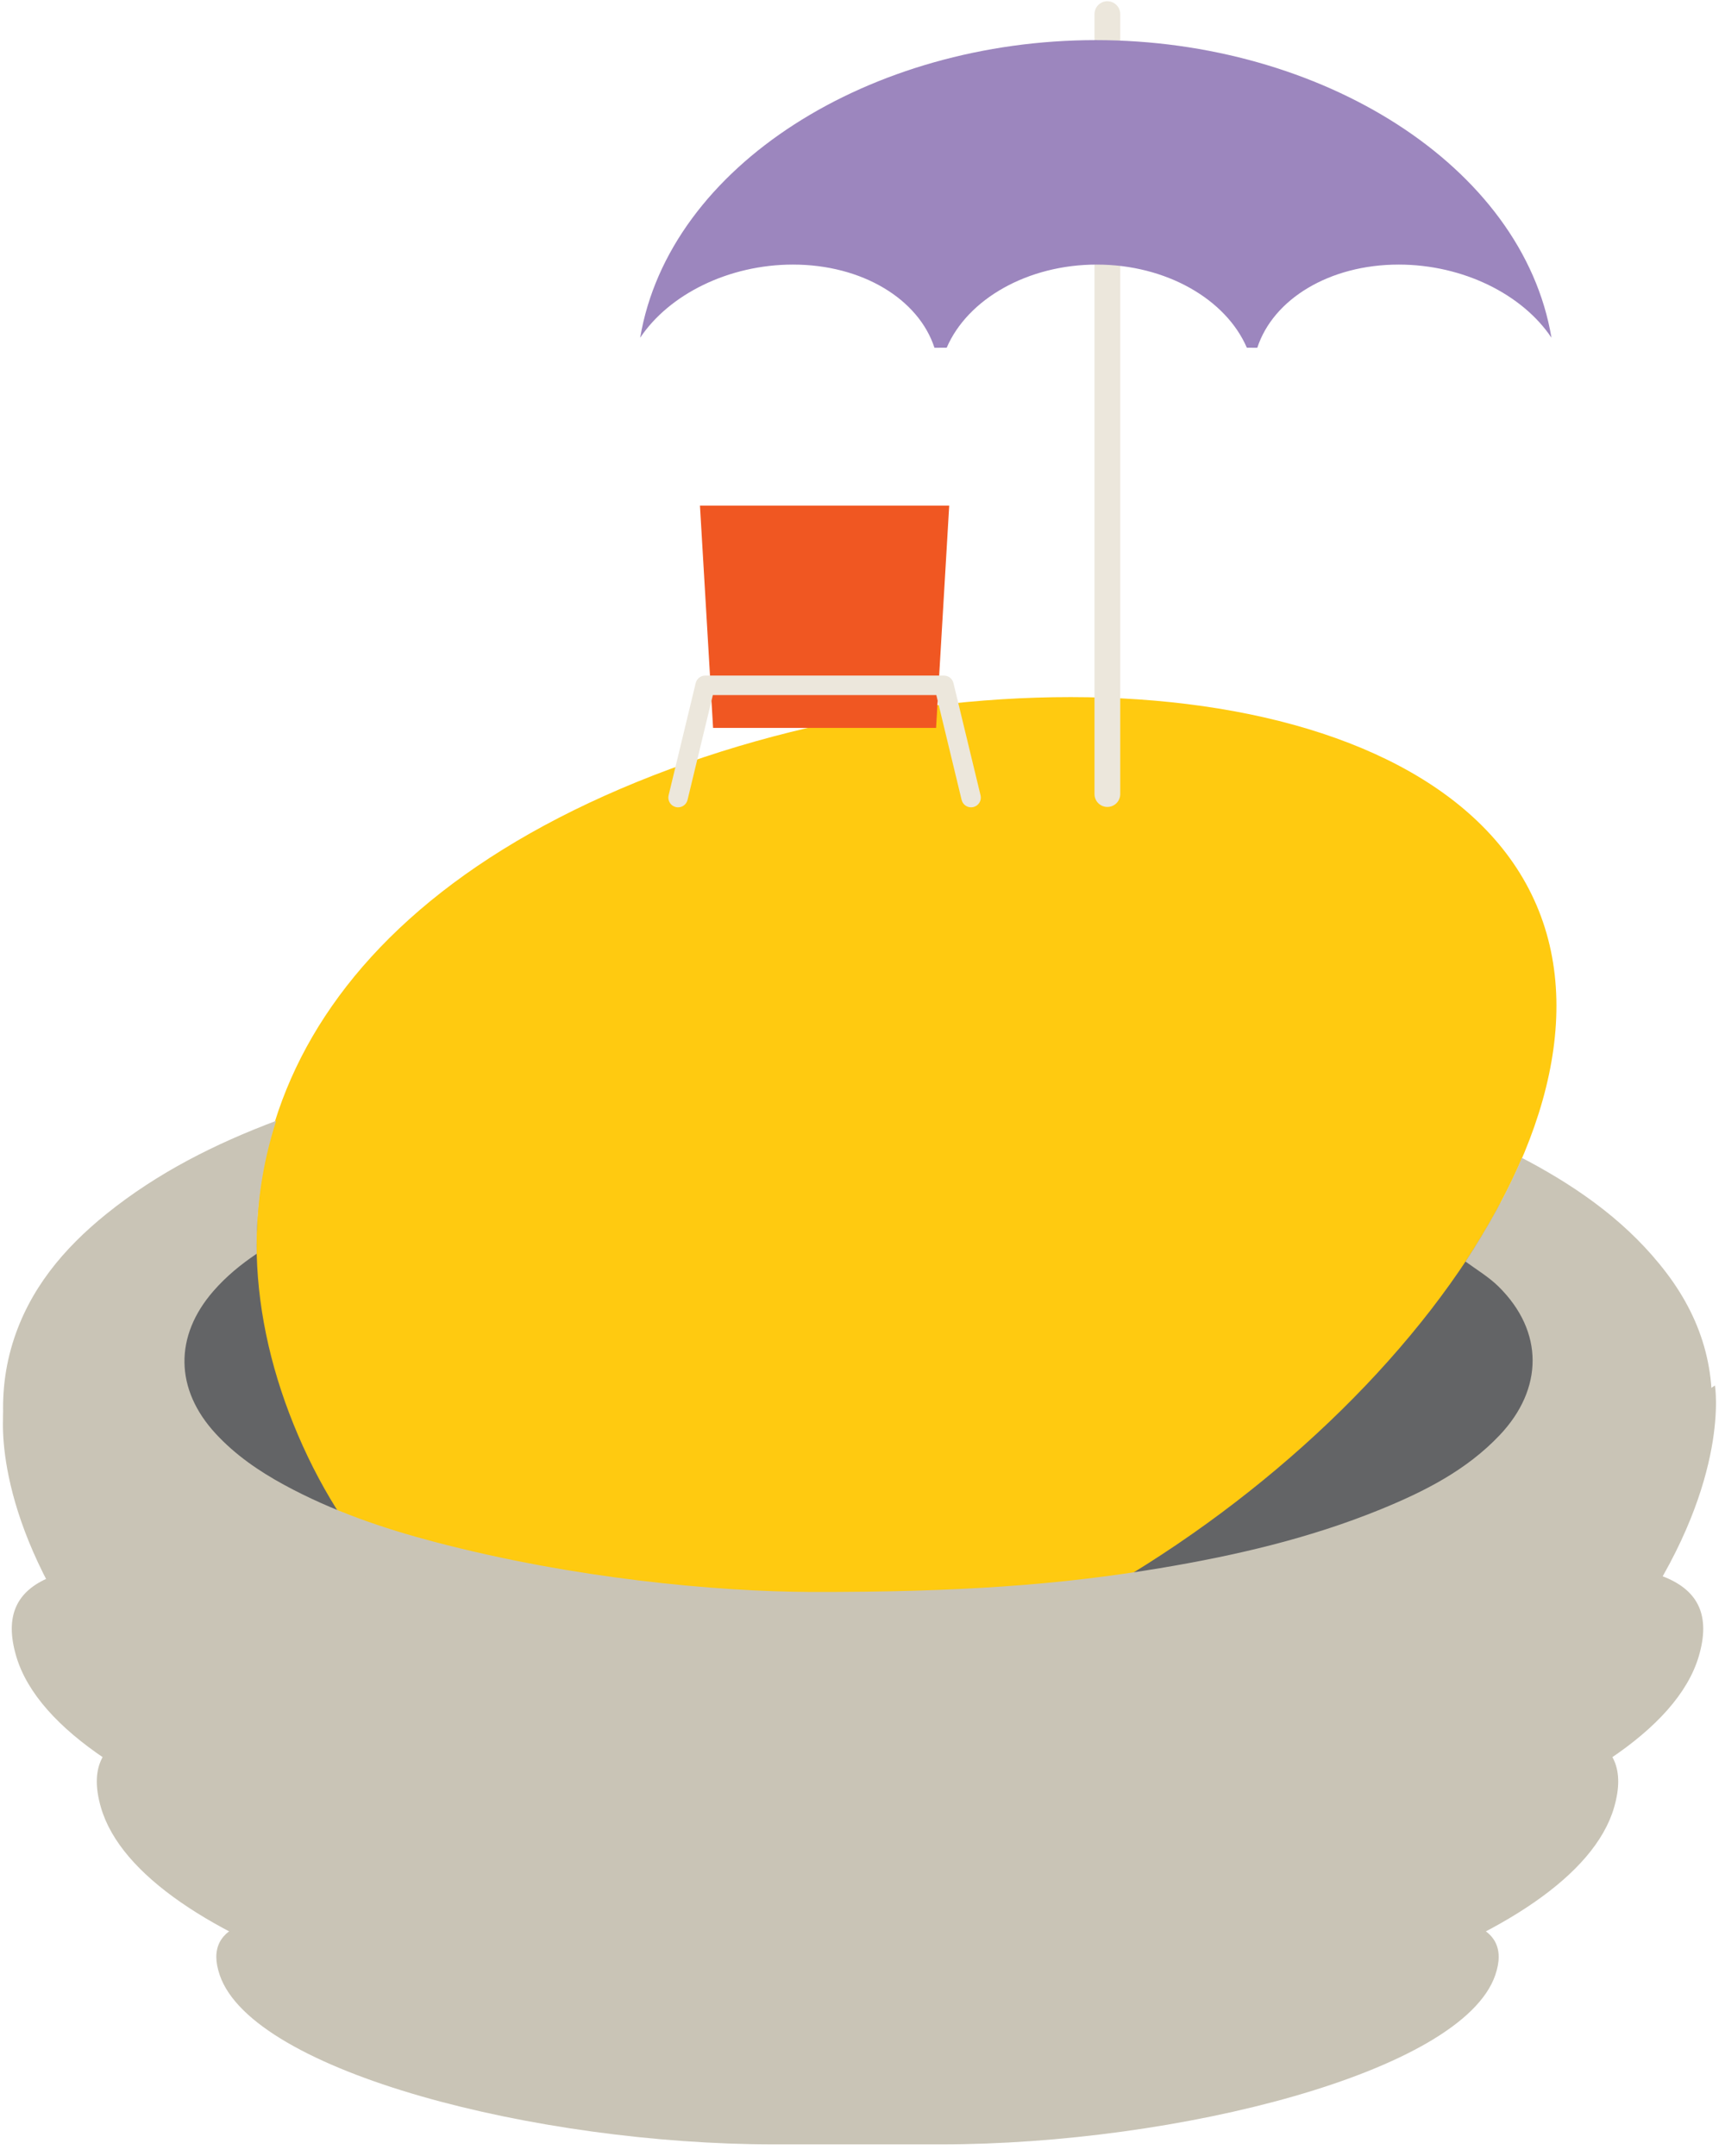 <?xml version="1.0" encoding="UTF-8"?>
<svg width="216px" height="270px" viewBox="0 0 216 270" version="1.1" xmlns="http://www.w3.org/2000/svg" xmlns:xlink="http://www.w3.org/1999/xlink">
    <title>Group 36</title>
    <g id="Page-1" stroke="none" stroke-width="1" fill="none" fill-rule="evenodd">
        <g id="Group-36" transform="translate(0.366, 0.155)">
            <path d="M204.506,170.014 C204.506,188.725 162.833,203.894 111.427,203.894 C60.022,203.894 18.349,188.725 18.349,170.014 C18.349,151.303 60.022,136.135 111.427,136.135 C162.833,136.135 204.506,151.303 204.506,170.014" id="Fill-2165" fill="#636466"></path>
            <path d="M88.918,224.168 C109.86,222.411 130.582,219.376 150.888,213.845 C171.149,208.327 190.485,200.413 209.715,191.285 C209.434,191.929 209.28,192.334 209.086,192.719 C203.927,202.958 196.658,211.516 187.941,218.857 C184.514,221.744 180.819,224.315 177.211,226.982 C176.695,227.362 175.987,227.615 175.347,227.672 C162.982,228.749 150.592,229.314 138.184,228.984 C130.194,228.773 122.191,228.477 114.233,227.781 C105.774,227.042 97.359,225.784 88.926,224.752 C88.923,224.558 88.92,224.363 88.918,224.168" id="Fill-2166" fill="#C9C4B6"></path>
            <path d="M90.931,224.498 C92.846,224.739 94.76,224.989 96.673,225.239 C102.438,225.991 108.398,226.769 114.278,227.284 C122.458,227.999 130.609,228.284 138.198,228.485 C149.568,228.786 161.71,228.358 175.303,227.174 C175.867,227.124 176.484,226.896 176.913,226.579 C177.758,225.955 178.608,225.335 179.457,224.717 C182.186,222.729 185.006,220.675 187.619,218.476 C196.888,210.669 203.764,202.17 208.64,192.494 C208.671,192.432 208.702,192.368 208.732,192.303 C187.181,202.474 168.813,209.482 151.02,214.328 C133.209,219.179 113.536,222.51 90.931,224.498 M145.323,229.578 C142.903,229.578 140.521,229.547 138.17,229.485 C130.566,229.283 122.398,228.998 114.19,228.28 C108.289,227.764 102.319,226.984 96.544,226.23 C93.985,225.896 91.425,225.562 88.865,225.248 L88.43,225.195 L88.413,223.709 L88.876,223.671 C112.249,221.71 132.491,218.338 150.756,213.363 C168.82,208.443 187.486,201.284 209.5,190.833 L210.707,190.26 L209.92,192.077 C209.777,192.416 209.663,192.685 209.533,192.944 C204.595,202.744 197.638,211.345 188.263,219.24 C185.623,221.462 182.788,223.528 180.046,225.525 C179.199,226.143 178.351,226.76 177.507,227.383 C176.93,227.81 176.138,228.104 175.39,228.17 C164.566,229.113 154.66,229.578 145.323,229.578" id="Fill-2167" fill="#C9C4B6"></path>
            <path d="M158.893,237.027 C140.358,245.096 121.272,248.311 101.482,247.502 C77.47,246.521 55.003,240.338 34.283,227.168 C34.896,227.089 35.161,227.033 35.429,227.023 C42.011,226.778 48.593,226.519 55.176,226.319 C56.137,226.29 57.139,226.429 58.066,226.689 C73.571,231.046 89.346,233.945 105.362,235.582 C123.012,237.386 140.695,237.757 158.411,236.909 C158.452,236.907 158.494,236.928 158.893,237.027" id="Fill-2168" fill="#C9C4B6"></path>
            <path d="M35.767,227.51 C55.269,239.614 76.788,245.992 101.502,247.002 C121.11,247.805 139.118,244.697 156.482,237.507 C139.031,238.244 121.821,237.766 105.311,236.079 C88.963,234.408 73.022,231.411 57.93,227.17 C57.017,226.912 56.06,226.792 55.191,226.819 C49.891,226.98 44.593,227.178 39.295,227.378 L35.767,227.51 Z M107.471,248.125 C105.484,248.125 103.481,248.084 101.461,248.001 C76.051,246.963 53.989,240.286 34.014,227.59 L32.85,226.849 L34.766,226.595 C35.043,226.555 35.227,226.529 35.411,226.523 L39.257,226.379 C44.558,226.179 49.859,225.98 55.16,225.819 C56.144,225.792 57.191,225.924 58.202,226.207 C73.238,230.433 89.121,233.419 105.413,235.084 C122.483,236.83 140.305,237.275 158.387,236.409 C158.484,236.404 158.558,236.423 158.675,236.454 L160.445,236.897 L159.092,237.485 C142.688,244.627 125.744,248.125 107.471,248.125 L107.471,248.125 Z" id="Fill-2169" fill="#C9C4B6"></path>
            <path d="M13.915,209.305 C22.839,213.305 32.006,217.414 41.007,221.449 C41.062,221.441 40.804,221.509 40.545,221.51 C36.184,221.521 31.823,221.534 27.461,221.515 C27.02,221.513 26.505,221.418 26.15,221.179 C23.188,219.191 15.624,211.755 13.915,209.305" id="Fill-2170" fill="#C9C4B6"></path>
            <path d="M15.638,210.625 C18.41,213.754 23.982,219.121 26.429,220.764 C26.659,220.917 27.055,221.014 27.464,221.016 C31.246,221.031 35.031,221.024 38.815,221.015 L15.638,210.625 Z M32.24,222.025 C30.647,222.025 29.053,222.022 27.46,222.016 C27.169,222.014 26.434,221.971 25.872,221.595 C22.78,219.519 15.222,212.051 13.505,209.591 L12.471,208.11 L41.08,220.934 L41.239,220.912 L41.598,221.407 L41.459,221.677 C41.401,221.792 41.29,222.007 40.548,222.01 L39.979,222.011 C37.399,222.018 34.82,222.025 32.24,222.025 L32.24,222.025 Z" id="Fill-2171" fill="#C9C4B6"></path>
            <path d="M192.03,113.198 C204.748,142.913 166.922,187.604 123.41,206.226 C79.898,224.848 49.672,209.283 36.954,179.568 C24.236,149.853 33.843,117.24 77.355,98.618 C120.867,79.995 179.312,83.483 192.03,113.198" id="Fill-2172" fill="#FFCA10"></path>
            <path d="M208.303,159.254 C203.681,153.167 197.637,148.823 190.986,145.257 C190.724,145.118 190.46,144.988 190.198,144.85 C188.418,149.108 185.915,153.584 183.14,157.831 C184.545,158.856 186.075,159.774 187.294,160.978 C192.969,166.589 192.908,173.767 187.427,179.565 C183.277,183.953 178.02,186.613 172.532,188.857 C163.628,192.496 154.314,194.655 144.86,196.233 C132.35,198.322 119.739,199.244 101.194,199.213 C89.171,199.153 71.462,197.518 54.108,192.957 C47.568,191.237 41.194,189.049 35.226,185.804 C32.052,184.078 29.104,182.053 26.639,179.382 C21.528,173.846 21.42,167.169 26.381,161.5 C27.967,159.686 29.8,158.178 31.775,156.857 C31.675,151.221 32.461,145.636 34.214,140.21 C26.598,143.072 19.367,146.695 12.949,151.875 C7.594,156.196 3.292,161.321 1.225,168.019 C-1.044,175.376 0.166,182.554 2.562,189.636 C2.682,189.99 3.055,190.321 3.392,190.535 C24.082,203.665 46.05,213.93 69.836,220.113 C70.446,220.272 71.107,220.405 71.722,220.34 C82.817,219.197 93.937,218.244 104.993,216.8 C120.977,214.714 136.747,211.477 152.272,207.085 C173.237,201.155 193.368,193.234 212.208,182.194 C213.071,181.689 213.467,181.082 213.623,180.114 C214.866,172.385 213.014,165.459 208.303,159.254" id="Fill-2173" fill="#C9C4B6"></path>
            <polygon id="Fill-2174" fill="#F05722" points="116.847 91.004 88.924 91.004 87.281 63.167 118.491 63.167"></polygon>
            <path d="M84.542,100.95 C84.447,100.95 84.352,100.939 84.255,100.916 C83.601,100.758 83.197,100.099 83.355,99.444 L86.748,85.384 C86.88,84.837 87.37,84.45 87.934,84.45 L117.837,84.45 C118.4,84.45 118.891,84.836 119.023,85.384 L122.416,99.444 C122.574,100.099 122.171,100.758 121.517,100.916 C120.866,101.075 120.203,100.671 120.045,100.016 L116.877,86.89 L88.894,86.89 L85.727,100.016 C85.592,100.575 85.093,100.95 84.542,100.95" id="Fill-2175" fill="#ECE7DC"></path>
            <path d="M138.296,100.901 C137.405,100.901 136.684,100.179 136.684,99.289 L136.684,1.612 C136.684,0.722 137.405,0 138.296,0 C139.187,0 139.908,0.722 139.908,1.612 L139.908,99.289 C139.908,100.179 139.187,100.901 138.296,100.901" id="Fill-2176" fill="#ECE7DC"></path>
            <path d="M98.928,32.979 C107.607,32.979 114.662,37.31 116.645,43.396 C117.154,43.394 117.665,43.392 118.177,43.39 C120.793,37.307 128.295,32.979 136.971,32.979 C145.646,32.979 153.14,37.309 155.76,43.391 C156.197,43.392 156.634,43.395 157.07,43.396 C159.053,37.312 166.096,32.979 174.774,32.979 C182.854,32.979 190.295,36.727 193.907,42.145 C190.273,20.557 165.027,4.869 136.85,4.869 C108.675,4.869 83.428,20.557 79.794,42.145 C83.406,36.727 90.848,32.979 98.928,32.979" id="Fill-2177" fill="#9C86BE"></path>
            <path d="M176.874,197.786 L214.374,173.356 C214.374,173.356 216.329,184.838 205.091,201.695 C193.853,218.551 179.683,205.115 179.683,205.115 L176.874,197.786 Z" id="Fill-2178" fill="#C9C4B6"></path>
            <path d="M37.63,200.473 L0.13,176.043 C0.13,176.043 -1.825,187.525 9.413,204.382 C20.651,221.239 34.82,207.802 34.82,207.802 L37.63,200.473 Z" id="Fill-2179" fill="#C9C4B6"></path>
            <path d="M120.839,239.491 L93.178,239.491 C54.21,239.491 7.152,225.754 1.674,207.289 C-4.44,186.68 40.049,199.566 87.653,199.566 L126.363,199.566 C173.967,199.566 218.457,186.68 212.343,207.289 C206.864,225.754 159.807,239.491 120.839,239.491" id="Fill-2180" fill="#C9C4B6"></path>
            <path d="M119.449,256.081 L94.569,256.081 C59.518,256.081 17.192,243.319 12.264,226.166 C6.764,207.021 46.781,218.992 89.6,218.992 L124.418,218.992 C167.236,218.992 207.254,207.021 201.754,226.166 C196.826,243.319 154.5,256.081 119.449,256.081" id="Fill-2181" fill="#C9C4B6"></path>
            <path d="M117.494,268.389 L96.523,268.389 C66.98,268.389 31.304,259.347 27.15,247.193 C22.514,233.628 56.244,242.11 92.335,242.11 L121.682,242.11 C157.773,242.11 191.503,233.628 186.867,247.193 C182.714,259.347 147.037,268.389 117.494,268.389" id="Fill-2182" fill="#C9C4B6"></path>
        </g>
    </g>
</svg>